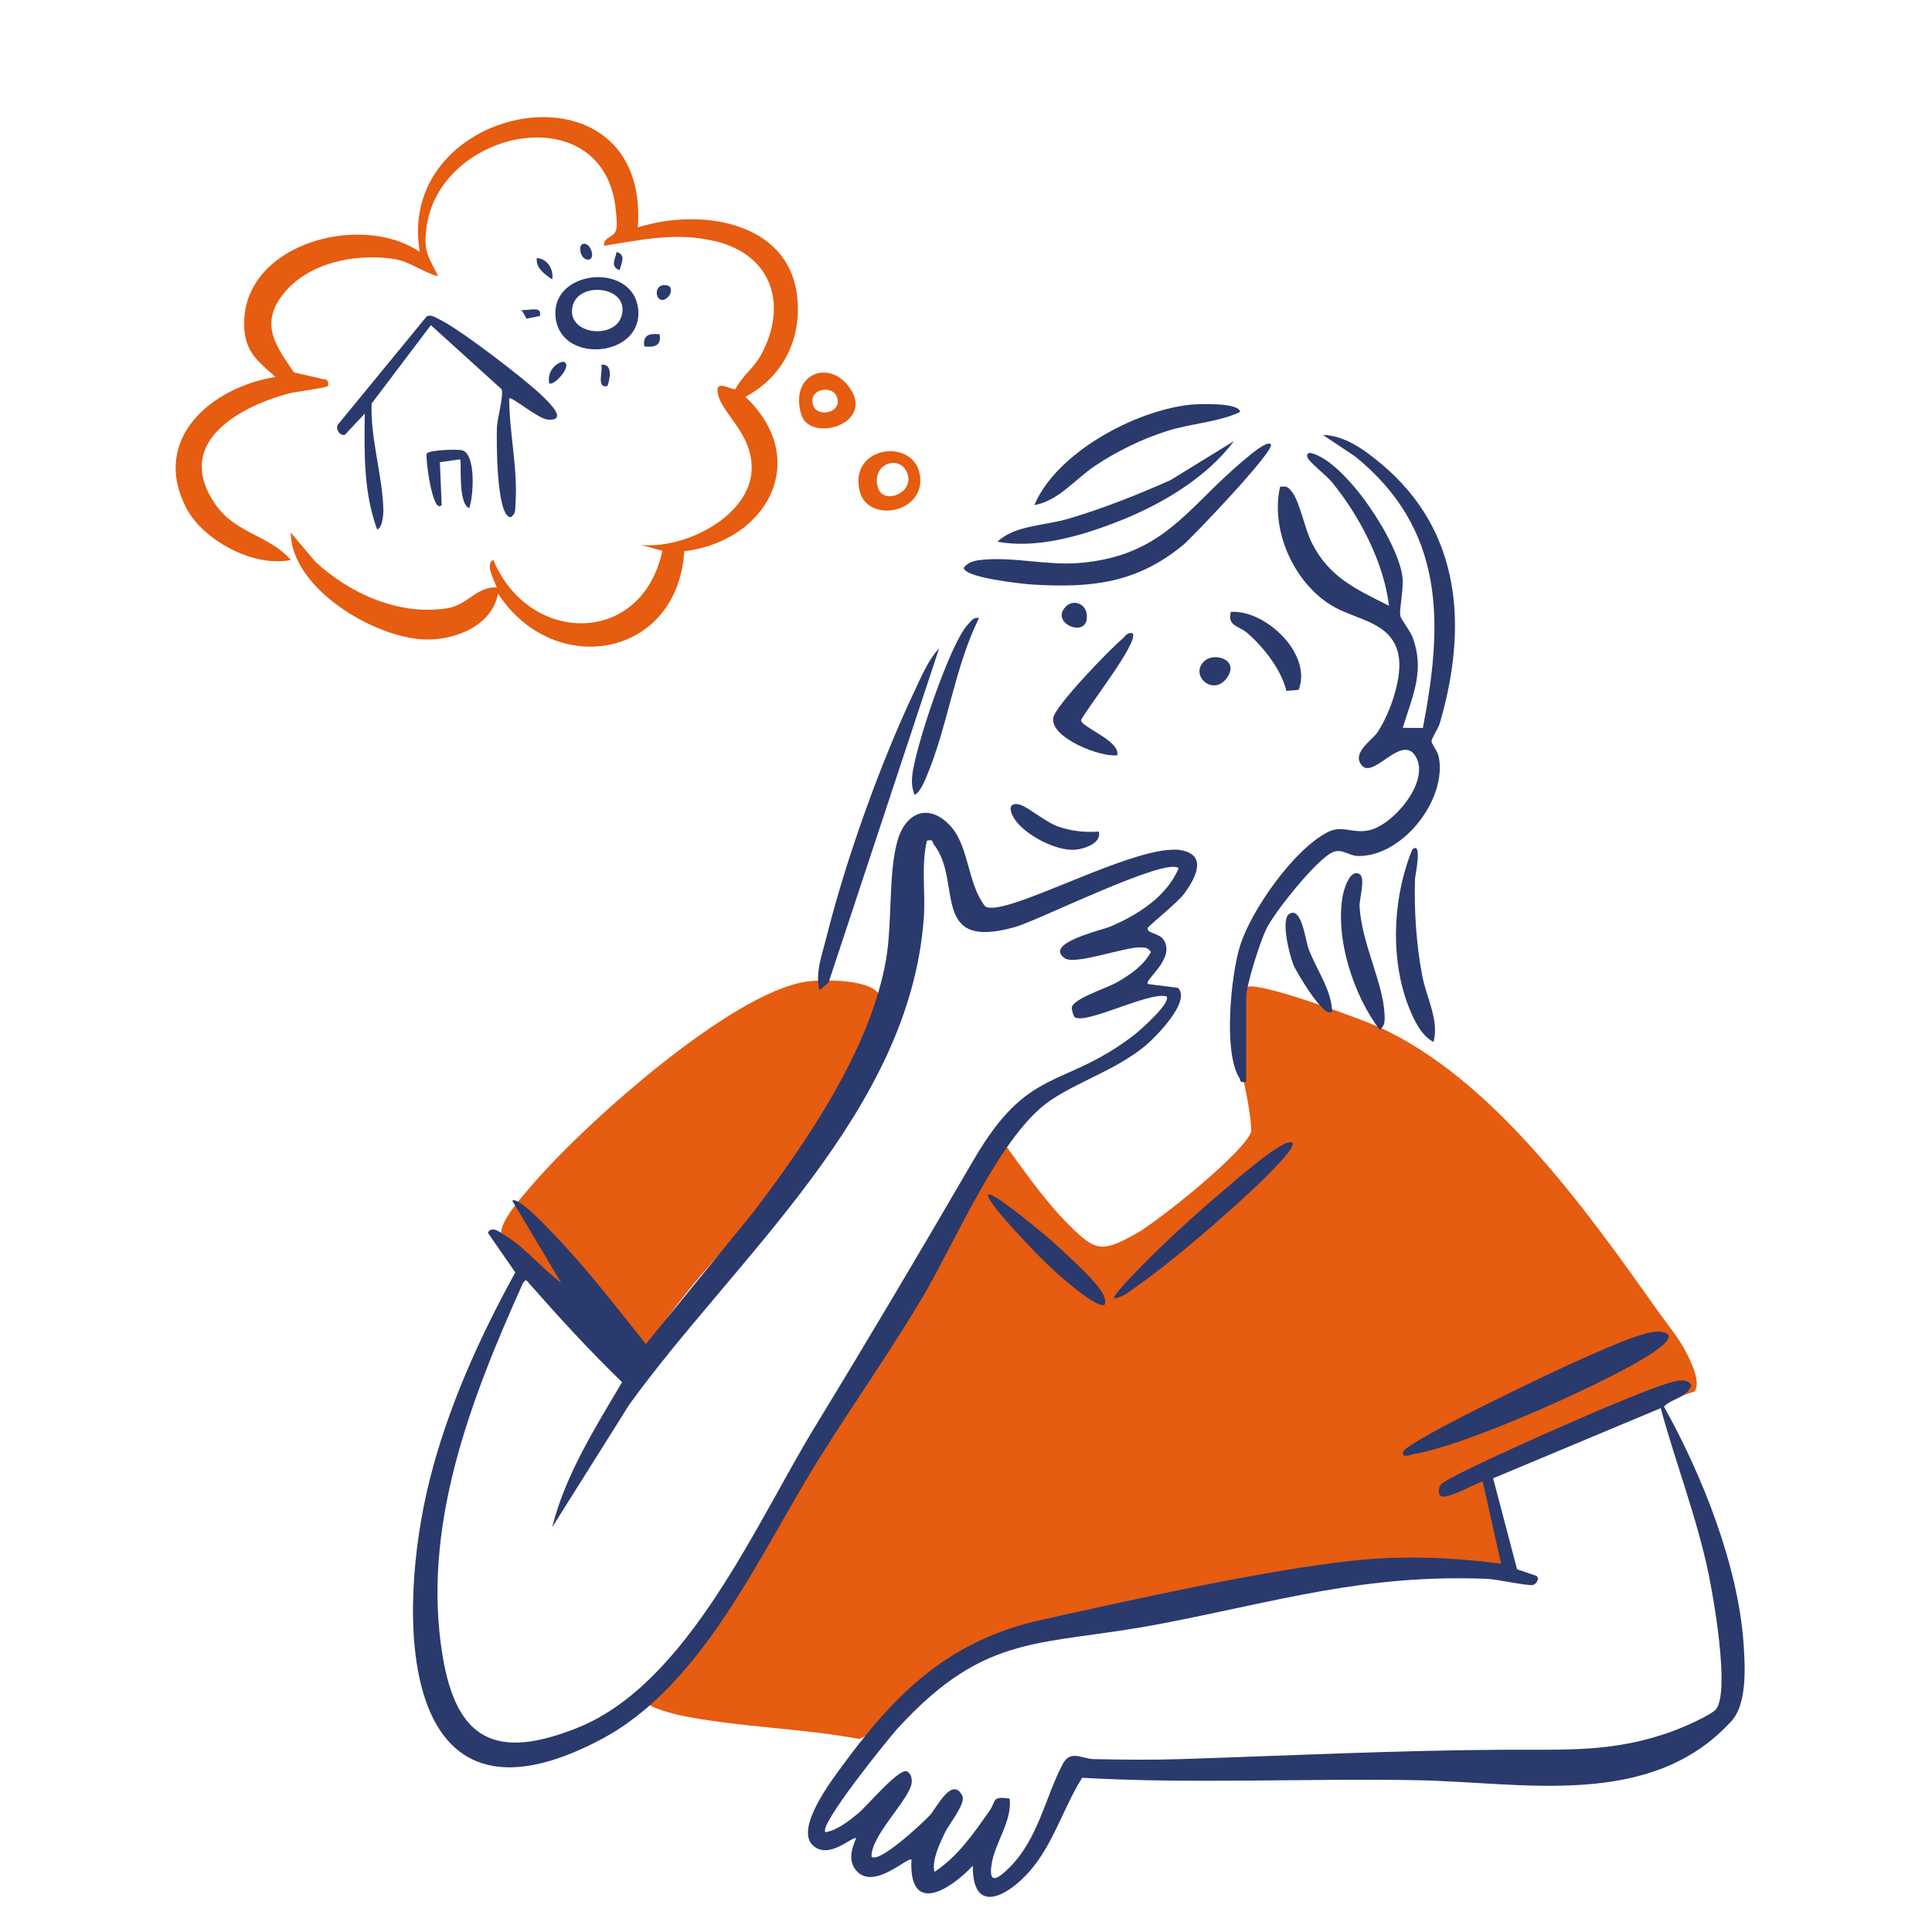 <?xml version="1.0" encoding="UTF-8"?> <svg xmlns="http://www.w3.org/2000/svg" width="165" height="165" viewBox="0 0 165 165" fill="none"><g clip-path="url(#clip0_1177_14355)"><path d="M106.426 84.329C107.191 83.668 116.167 87.013 117.589 87.639C127.342 91.947 135.431 103.248 141.492 111.833C142.264 112.925 143.354 114.242 143.948 115.387C144.371 116.204 145.321 118.068 144.711 118.844C138.685 120.737 132.958 123.628 127.114 126.111C126.053 127.27 128.629 131.745 128.687 133.179C128.773 135.342 124.263 133.124 122.823 133.834L86.611 140.071C81.56 141.76 78.265 146.3 73.387 148.518C68.437 147.583 62.972 147.512 58.08 146.496C57.743 146.427 54.895 145.724 55.256 145.268L56.141 144.974C66.344 129.69 76.201 114.046 84.511 97.599L85.418 97.18C87.201 99.623 89.045 102.349 91.179 104.497C93.541 106.875 94.034 107.021 97.036 105.353C98.866 104.335 106.426 98.311 106.864 96.607C106.712 92.432 104.482 88.432 106.426 84.329Z" fill="#E65C10"></path><path d="M54.471 117.392C53.737 118.123 51.171 115.342 50.666 114.79C49.658 113.686 48.789 112.257 47.789 111.134C46.654 109.86 42.988 106.921 42.8 105.439C42.656 104.3 44.657 102.13 45.42 101.231C49.747 96.151 62.307 84.853 68.828 83.84C70.156 83.635 74.865 83.565 75.187 85.217C75.579 87.236 72.578 92.634 71.466 94.538C67.421 101.475 61.809 106.003 57.249 112.2C56.178 113.655 54.694 115.638 54.471 117.39V117.392Z" fill="#E65C10"></path><path d="M23.522 32.188C22.274 31.077 21.107 30.231 20.901 28.415C20.061 21.067 30.567 17.951 35.847 21.509C33.697 8.703 55.527 4.662 54.473 19.425C59.642 17.762 67.346 18.804 68.08 25.315C68.486 28.924 66.877 32.202 63.654 33.887C69.326 39.235 65.537 46.215 58.437 47.08C57.874 56.208 47.313 58.026 42.533 50.695C42.028 53.448 38.839 54.709 36.234 54.614C31.977 54.456 24.872 50.274 24.833 45.483L26.923 47.964C29.877 50.707 34.137 52.63 38.276 51.933C39.897 51.66 40.754 50.078 42.404 50.169C42.502 50.095 41.283 48.131 42.139 47.83C45.138 55.075 54.805 55.242 56.568 47.048L54.733 46.528C58.365 46.941 64.022 44.15 64.191 40.145C64.328 36.905 61.367 35.172 61.28 33.371C61.234 32.41 62.567 33.395 62.824 33.213C63.399 32.083 64.381 31.449 65.008 30.288C67.31 26.023 65.934 21.738 61.04 20.589C57.723 19.81 54.853 20.477 51.587 20.99C51.517 20.163 52.479 20.369 52.636 19.561C52.725 19.105 52.643 18.503 52.6 18.027C51.722 8.082 37.381 10.954 36.403 19.588C36.172 21.616 36.619 21.917 37.422 23.597C36.051 23.236 35.022 22.314 33.552 22.104C30.216 21.623 26.127 22.479 24.049 25.294C22.192 27.81 23.655 29.664 25.1 31.803L27.654 32.393C28.047 32.341 28.097 32.852 27.982 32.974C27.825 33.139 25.177 33.459 24.571 33.626C20.131 34.857 14.808 37.956 18.428 43.122C20.138 45.562 23.058 45.746 24.836 47.825C21.694 48.48 17.312 46.164 15.871 43.316C12.893 37.423 18.091 33.072 23.525 32.193L23.522 32.188Z" fill="#E65C10"></path><path d="M73.411 41.905C72.519 38.063 77.95 37.403 78.544 40.459C79.194 43.807 74.08 44.787 73.411 41.905ZM74.977 41.645C75.453 43.212 78.294 42.029 77.421 40.263C76.692 38.794 74.381 39.685 74.977 41.645Z" fill="#E65C10"></path><path d="M68.427 35.391C67.436 31.998 70.676 30.672 72.448 32.959C74.952 36.189 69.156 37.893 68.427 35.391ZM69.447 34.622C69.795 35.678 71.941 35.293 71.489 33.924C71.128 32.832 68.97 33.181 69.447 34.622Z" fill="#E65C10"></path><path d="M47.942 109.578L43.749 102.545C44.245 102.132 46.857 104.954 47.292 105.406C50.116 108.333 52.625 111.619 55.16 114.787L64.309 103.559C68.911 97.523 74.332 89.577 75.662 82.007C76.223 78.822 75.85 74.578 76.653 71.787C77.37 69.292 79.424 68.547 81.247 70.63C82.76 72.361 82.64 75.503 84.138 77.41C85.853 78.471 97.293 71.811 100.999 72.635C103.169 73.116 101.998 75.144 101.141 76.313C100.574 77.085 98.132 79.035 98.041 79.226C97.815 79.701 98.989 79.67 99.369 80.246C100.446 81.876 97.649 83.711 98.041 84.041L100.6 84.366C101.774 85.491 98.659 88.624 97.757 89.36C95.335 91.341 92.251 92.294 89.774 93.936C85.457 96.796 81.603 106.039 78.844 110.696C76.018 115.463 72.8 120.008 69.87 124.709C64.875 132.726 60.042 143.928 51.364 148.533C33.736 157.883 33.844 137.715 36.692 126.4C38.26 120.171 40.928 114.276 44.007 108.668L41.661 105.277C42.029 104.624 42.768 105.291 43.208 105.559C44.858 106.569 46.373 108.414 47.949 109.576L47.942 109.578ZM47.16 130.422C48.29 125.944 50.806 121.977 53.127 118.044C50.337 115.344 47.74 112.505 45.178 109.592C44.916 109.296 44.957 109.231 44.663 109.576C40.218 119.478 35.968 130.346 37.799 141.414C38.994 148.643 42.39 150.339 49.325 147.558C58.756 143.775 64.548 130.133 69.603 121.846C74.226 114.266 78.681 106.749 83.14 99.078C87.869 90.947 90.7 93.083 96.812 88.428C97.317 88.043 100.117 85.577 99.609 85.087C98.065 84.703 92.781 87.508 91.78 86.875C91.703 86.825 91.501 86.196 91.535 86.038C91.694 85.266 94.498 84.404 95.393 83.893C96.516 83.252 97.661 82.466 98.293 81.307C98.034 80.934 97.82 80.915 97.396 80.908C96.025 80.879 91.814 82.435 90.945 81.842C89.076 80.569 94.084 79.443 94.806 79.14C97.137 78.16 99.672 76.552 100.66 74.145C99.552 73.178 88.721 78.595 86.705 79.168C79.333 81.262 82.243 75.249 79.758 72.129C79.59 71.918 79.766 71.651 79.16 71.799C78.654 73.981 79.056 76.234 78.893 78.442C77.673 94.99 62.871 107.358 53.767 119.92L47.165 130.422H47.16Z" fill="#2A3A6C"></path><path d="M128.199 133.545L126.623 126.513C125.656 126.859 124.329 127.691 123.338 127.81C122.724 127.884 122.849 127.108 123.011 126.828C123.417 126.119 136.143 120.575 137.911 119.877C139.073 119.418 142.568 117.898 143.549 117.898C143.973 117.898 144.199 117.941 144.451 118.302C144.028 119.413 142.876 119.382 142.106 120.126C145.372 125.97 148.463 133.722 148.913 140.454C149.043 142.379 149.211 145.51 147.879 146.977C140.98 154.576 130.065 152.198 120.995 152.036C111.482 151.864 101.897 152.365 92.42 151.83C90.821 154.366 89.957 157.517 87.91 159.838C86.046 161.955 83.045 163.599 83.083 159.343C81.063 161.479 77.609 163.584 77.84 158.822C77.582 158.523 74.742 161.35 73.241 159.873C72.404 159.051 72.683 157.95 73.121 156.999C72.822 156.753 70.852 158.846 69.46 157.637C67.836 156.229 70.977 152.11 71.964 150.764C76.623 144.42 81.152 140.052 89.065 138.312C96.978 136.573 107.417 134.207 115.249 133.318C119.631 132.821 123.833 132.984 128.196 133.543L128.199 133.545ZM129.563 134.021L131.222 134.585C131.54 134.845 131.169 135.302 130.926 135.361C130.496 135.466 127.821 134.871 127.027 134.84C116.5 134.422 109.137 136.762 99.133 138.678C88.849 140.649 84.303 139.28 76.659 147.615C75.959 148.377 69.842 155.931 70.499 156.476C71.497 156.315 72.474 155.532 73.246 154.908C74.018 154.284 76.704 151.051 77.44 151.269C77.796 151.489 77.873 151.78 77.866 152.179C77.847 153.524 74.347 156.746 74.434 158.562C75.074 159.19 78.859 155.63 79.408 155.037C79.987 154.413 81.296 151.653 82.181 153.355C82.523 154.009 81.053 155.759 80.678 156.559C80.252 157.467 79.557 158.899 79.807 159.864C81.808 158.552 83.172 156.552 84.517 154.638C85.108 153.794 84.654 153.374 86.234 153.613C86.436 155.591 84.969 157.348 84.683 159.238C84.396 161.128 85.368 160.335 86.232 159.472C88.675 157.028 89.274 153.477 90.751 150.674C91.427 149.393 92.36 150.215 93.435 150.236C95.831 150.284 98.412 150.313 100.8 150.236C110.099 149.933 119.256 149.484 128.6 149.433C133.791 149.405 137.854 149.694 142.948 147.813C143.674 147.546 146.207 146.463 146.577 145.947C147.73 144.344 146.356 136.499 145.902 134.329C144.901 129.557 143.107 124.955 141.832 120.262L127.52 126.252L129.563 134.021Z" fill="#2A3A6C"></path><path d="M106.432 92.383C105.825 92.502 106.011 92.321 105.84 92.051C104.462 89.869 105.125 83.281 105.902 80.786C106.855 77.723 110.52 72.511 113.416 71.056C114.66 70.432 115.521 71.228 116.94 70.905C118.989 70.439 122.015 66.874 120.988 64.764C119.829 62.386 117.262 66.724 116.25 65.304C115.478 64.222 117.178 63.254 117.667 62.508C118.722 60.895 119.829 57.789 119.427 55.892C118.823 53.043 115.771 52.974 113.691 51.691C110.453 49.693 108.5 45.261 109.32 41.576C109.878 41.492 110.008 41.578 110.333 41.999C111.014 42.876 111.422 45.132 112.014 46.319C113.498 49.299 115.781 50.303 118.626 51.734C118.172 48.001 116.122 44.094 113.765 41.191C113.33 40.654 111.848 39.49 111.677 39.096C111.54 38.775 111.726 38.615 112.062 38.713C115.03 39.571 119.439 46.317 119.776 49.289C119.894 50.329 119.483 52.061 119.593 52.589C119.665 52.936 120.423 53.846 120.639 54.425C121.712 57.294 120.63 59.435 119.802 62.157L121.517 62.172C123.273 53.12 123.413 45.21 115.73 38.978L112.986 37.15C114.845 37.165 116.601 38.474 117.97 39.619C124.849 45.373 125.356 53.581 122.961 61.78C122.826 62.238 122.249 63.058 122.261 63.328C122.27 63.541 122.792 64.164 122.888 64.695C123.555 68.363 119.75 73.156 115.995 73.106C115.16 73.094 114.65 72.447 113.849 72.769C112.5 73.312 108.82 77.921 108.134 79.36C107.608 80.466 106.427 84.122 106.427 85.219V92.385L106.432 92.383Z" fill="#2A3A6C"></path><path d="M36.448 27.021C36.789 26.823 37.232 27.136 37.545 27.286C39.303 28.132 44.746 32.319 46.247 33.75C46.85 34.326 48.575 35.953 46.786 35.836C45.985 35.783 43.661 33.822 43.488 34.018C43.488 36.978 44.246 40.066 44.022 43.017C43.986 43.483 44.094 43.86 43.618 44.173C42.377 44.161 42.398 37.516 42.439 36.495C42.468 35.791 43.036 33.714 42.839 33.241L36.797 27.769L31.738 34.464C31.616 37.437 32.676 40.627 32.741 43.538C32.748 43.889 32.667 45.103 32.21 45.217C31.046 42.066 31.103 38.651 31.154 35.32L29.448 37.141C29.013 37.236 28.652 36.644 28.84 36.283L36.445 27.018L36.448 27.021Z" fill="#2A3A6C"></path><path d="M108.529 37.929C109.048 38.337 101.777 45.938 101.061 46.531C97.111 49.8 93.219 50.23 88.192 49.924C87.324 49.872 82.297 49.332 82.307 48.481C82.689 48.01 83.163 47.891 83.738 47.824C86.444 47.513 89.349 48.306 92.132 48.084C99.437 47.501 101.424 43.276 106.306 39.236C106.658 38.944 108.146 37.63 108.529 37.929Z" fill="#2A3A6C"></path><path d="M119.812 124.039C119.872 123.181 133.289 116.823 135.103 116.046C136.543 115.429 140.384 113.613 141.707 113.726C143.915 113.91 140.971 115.666 140.175 116.137C136.158 118.512 125.142 123.463 120.733 124.182C120.546 124.213 119.774 124.589 119.81 124.037L119.812 124.039Z" fill="#2A3A6C"></path><path d="M80.201 55.383L70.763 83.914L69.977 84.564C69.613 83.066 70.207 81.539 70.573 80.079C72.225 73.465 75.145 65.285 78.058 59.115C78.636 57.889 79.28 56.343 80.199 55.383H80.201Z" fill="#2A3A6C"></path><path d="M88.336 43.136C90.227 38.665 96.882 35.093 101.606 34.567C102.239 34.495 105.9 34.349 105.9 35.191C104.007 36.068 101.765 36.151 99.668 36.811C97.57 37.47 95.35 38.553 93.496 39.8C91.798 40.942 90.395 42.78 88.334 43.138L88.336 43.136Z" fill="#2A3A6C"></path><path d="M105.382 37.669C103.03 40.833 99.088 43.141 95.412 44.568C92.285 45.782 88.521 46.886 85.188 46.262C86.652 44.859 89.233 44.897 91.22 44.309C94.212 43.425 97.115 42.269 99.961 41.007L105.385 37.669H105.382Z" fill="#2A3A6C"></path><path d="M120.599 72.58C121.528 71.693 120.852 74.845 120.847 75.043C120.765 77.765 120.953 80.642 121.461 83.316C121.824 85.23 122.923 87.096 122.43 88.994C121.477 88.468 120.975 87.512 120.551 86.566C118.663 82.355 118.885 76.797 120.602 72.582L120.599 72.58Z" fill="#2A3A6C"></path><path d="M110.365 97.594C110.827 97.95 107.592 101.025 107.221 101.372C104.388 104.031 100.119 107.737 96.968 109.943C96.443 110.311 95.818 110.844 95.154 110.875C94.865 110.615 99.308 106.325 99.736 105.919C101.304 104.44 103.202 102.753 104.855 101.362C105.581 100.75 109.73 97.099 110.365 97.591V97.594Z" fill="#2A3A6C"></path><path d="M96.726 54.082C97.351 54.746 92.805 60.508 92.32 61.509C92.368 62.116 95.699 63.275 95.415 64.501C93.989 64.697 89.671 63 89.95 61.303C90.119 60.283 94.778 55.447 95.81 54.601C96.106 54.359 96.233 53.967 96.726 54.082Z" fill="#2A3A6C"></path><path d="M47.478 27.308C46.771 23.042 54.011 22.275 54.497 26.356C54.983 30.438 48.116 31.152 47.478 27.308ZM48.849 26.591C48.842 28.605 52.491 28.939 53.083 26.99C53.898 24.304 48.856 23.874 48.849 26.591Z" fill="#2A3A6C"></path><path d="M116.129 74.666C116.635 74.999 116.079 76.829 116.11 77.4C116.286 80.545 118.097 83.885 118.239 86.531C118.268 87.056 118.323 87.584 117.837 87.952C115.615 85.047 114.003 80.155 114.679 76.478C114.775 75.962 115.307 74.124 116.129 74.666Z" fill="#2A3A6C"></path><path d="M83.612 52.778C81.49 57.069 80.964 62.011 79.097 66.398C78.917 66.824 78.544 67.689 78.109 67.887C77.89 67.294 77.846 66.91 77.904 66.276C78.118 63.949 81.142 54.883 82.693 53.294C82.967 53.014 83.152 52.685 83.614 52.778H83.612Z" fill="#2A3A6C"></path><path d="M84.401 102.024C84.754 101.692 89.361 105.561 89.911 106.058C90.895 106.944 93.156 109.002 93.841 109.969C94.161 110.421 94.457 110.799 94.366 111.401C93.825 111.929 90.457 108.925 89.904 108.409C88.526 107.119 86.804 105.283 85.577 103.85C85.368 103.606 84.206 102.208 84.401 102.024Z" fill="#2A3A6C"></path><path d="M105.118 52.256C108.115 52.072 112.098 55.881 110.908 58.916L109.864 59.005C109.392 57.143 107.981 55.353 106.557 54.087C105.799 53.415 104.81 53.516 105.118 52.256Z" fill="#2A3A6C"></path><path d="M110.107 78.052C111.163 77.376 111.492 80.313 111.74 80.984C112.413 82.817 113.707 84.488 113.772 86.387C113.113 87.121 110.694 82.939 110.496 82.48C110.143 81.666 109.352 78.538 110.107 78.052Z" fill="#2A3A6C"></path><path d="M93.842 71.017C94.113 72.023 92.579 72.499 91.845 72.568C90.234 72.719 87.537 71.313 86.65 69.956C86.222 69.304 86.046 68.456 87.102 68.721C87.749 68.883 89.351 70.267 90.443 70.618C91.59 70.986 92.634 71.106 93.844 71.017H93.842Z" fill="#2A3A6C"></path><path d="M36.438 38.739C36.635 38.429 38.961 38.355 39.427 38.445C40.656 38.687 40.459 42.333 40.077 43.397C39.074 43.033 39.449 39.38 39.295 39.227L37.568 39.475L37.72 43.134C36.955 43.977 36.332 39.236 36.44 38.737L36.438 38.739Z" fill="#2A3A6C"></path><path d="M102.823 56.489C103.665 55.655 105.842 56.317 104.827 57.83C103.672 59.553 101.575 57.724 102.823 56.489Z" fill="#2A3A6C"></path><path d="M91.027 51.803C91.645 51.186 92.665 51.511 92.799 52.4C93.148 54.685 89.552 53.273 91.027 51.803Z" fill="#2A3A6C"></path><path d="M46.899 32.712C46.752 31.886 47.247 31.09 48.072 30.892C49.075 31.059 47.233 33.109 46.899 32.712Z" fill="#2A3A6C"></path><path d="M45.849 22.034C46.758 22.099 47.307 23.019 47.158 23.857C46.552 23.451 45.731 22.892 45.849 22.034Z" fill="#2A3A6C"></path><path d="M56.337 28.548C56.491 29.509 55.921 29.688 55.029 29.588C54.875 28.627 55.445 28.448 56.337 28.548Z" fill="#2A3A6C"></path><path d="M57.065 25.36C56.002 26.373 55.571 24.067 56.993 24.38C57.462 24.483 57.31 25.128 57.065 25.36Z" fill="#2A3A6C"></path><path d="M51.357 31.152C52.358 31.028 52.096 32.395 51.877 32.973C50.907 33.186 51.506 31.702 51.357 31.152Z" fill="#2A3A6C"></path><path d="M49.552 21.341C49.495 20.653 50.17 20.66 50.44 21.25C50.988 22.457 49.648 22.485 49.552 21.341Z" fill="#2A3A6C"></path><path d="M44.539 26.464C45.08 26.583 46.324 26.053 46.11 26.98L44.972 27.219L44.539 26.464Z" fill="#2A3A6C"></path><path d="M52.669 21.513C53.494 21.799 53.063 22.447 52.924 23.076C52.099 22.789 52.529 22.141 52.669 21.513Z" fill="#2A3A6C"></path></g><defs><clipPath id="clip0_1177_14355"><rect width="134" height="152" fill="white" transform="translate(15 10)"></rect></clipPath></defs></svg> 